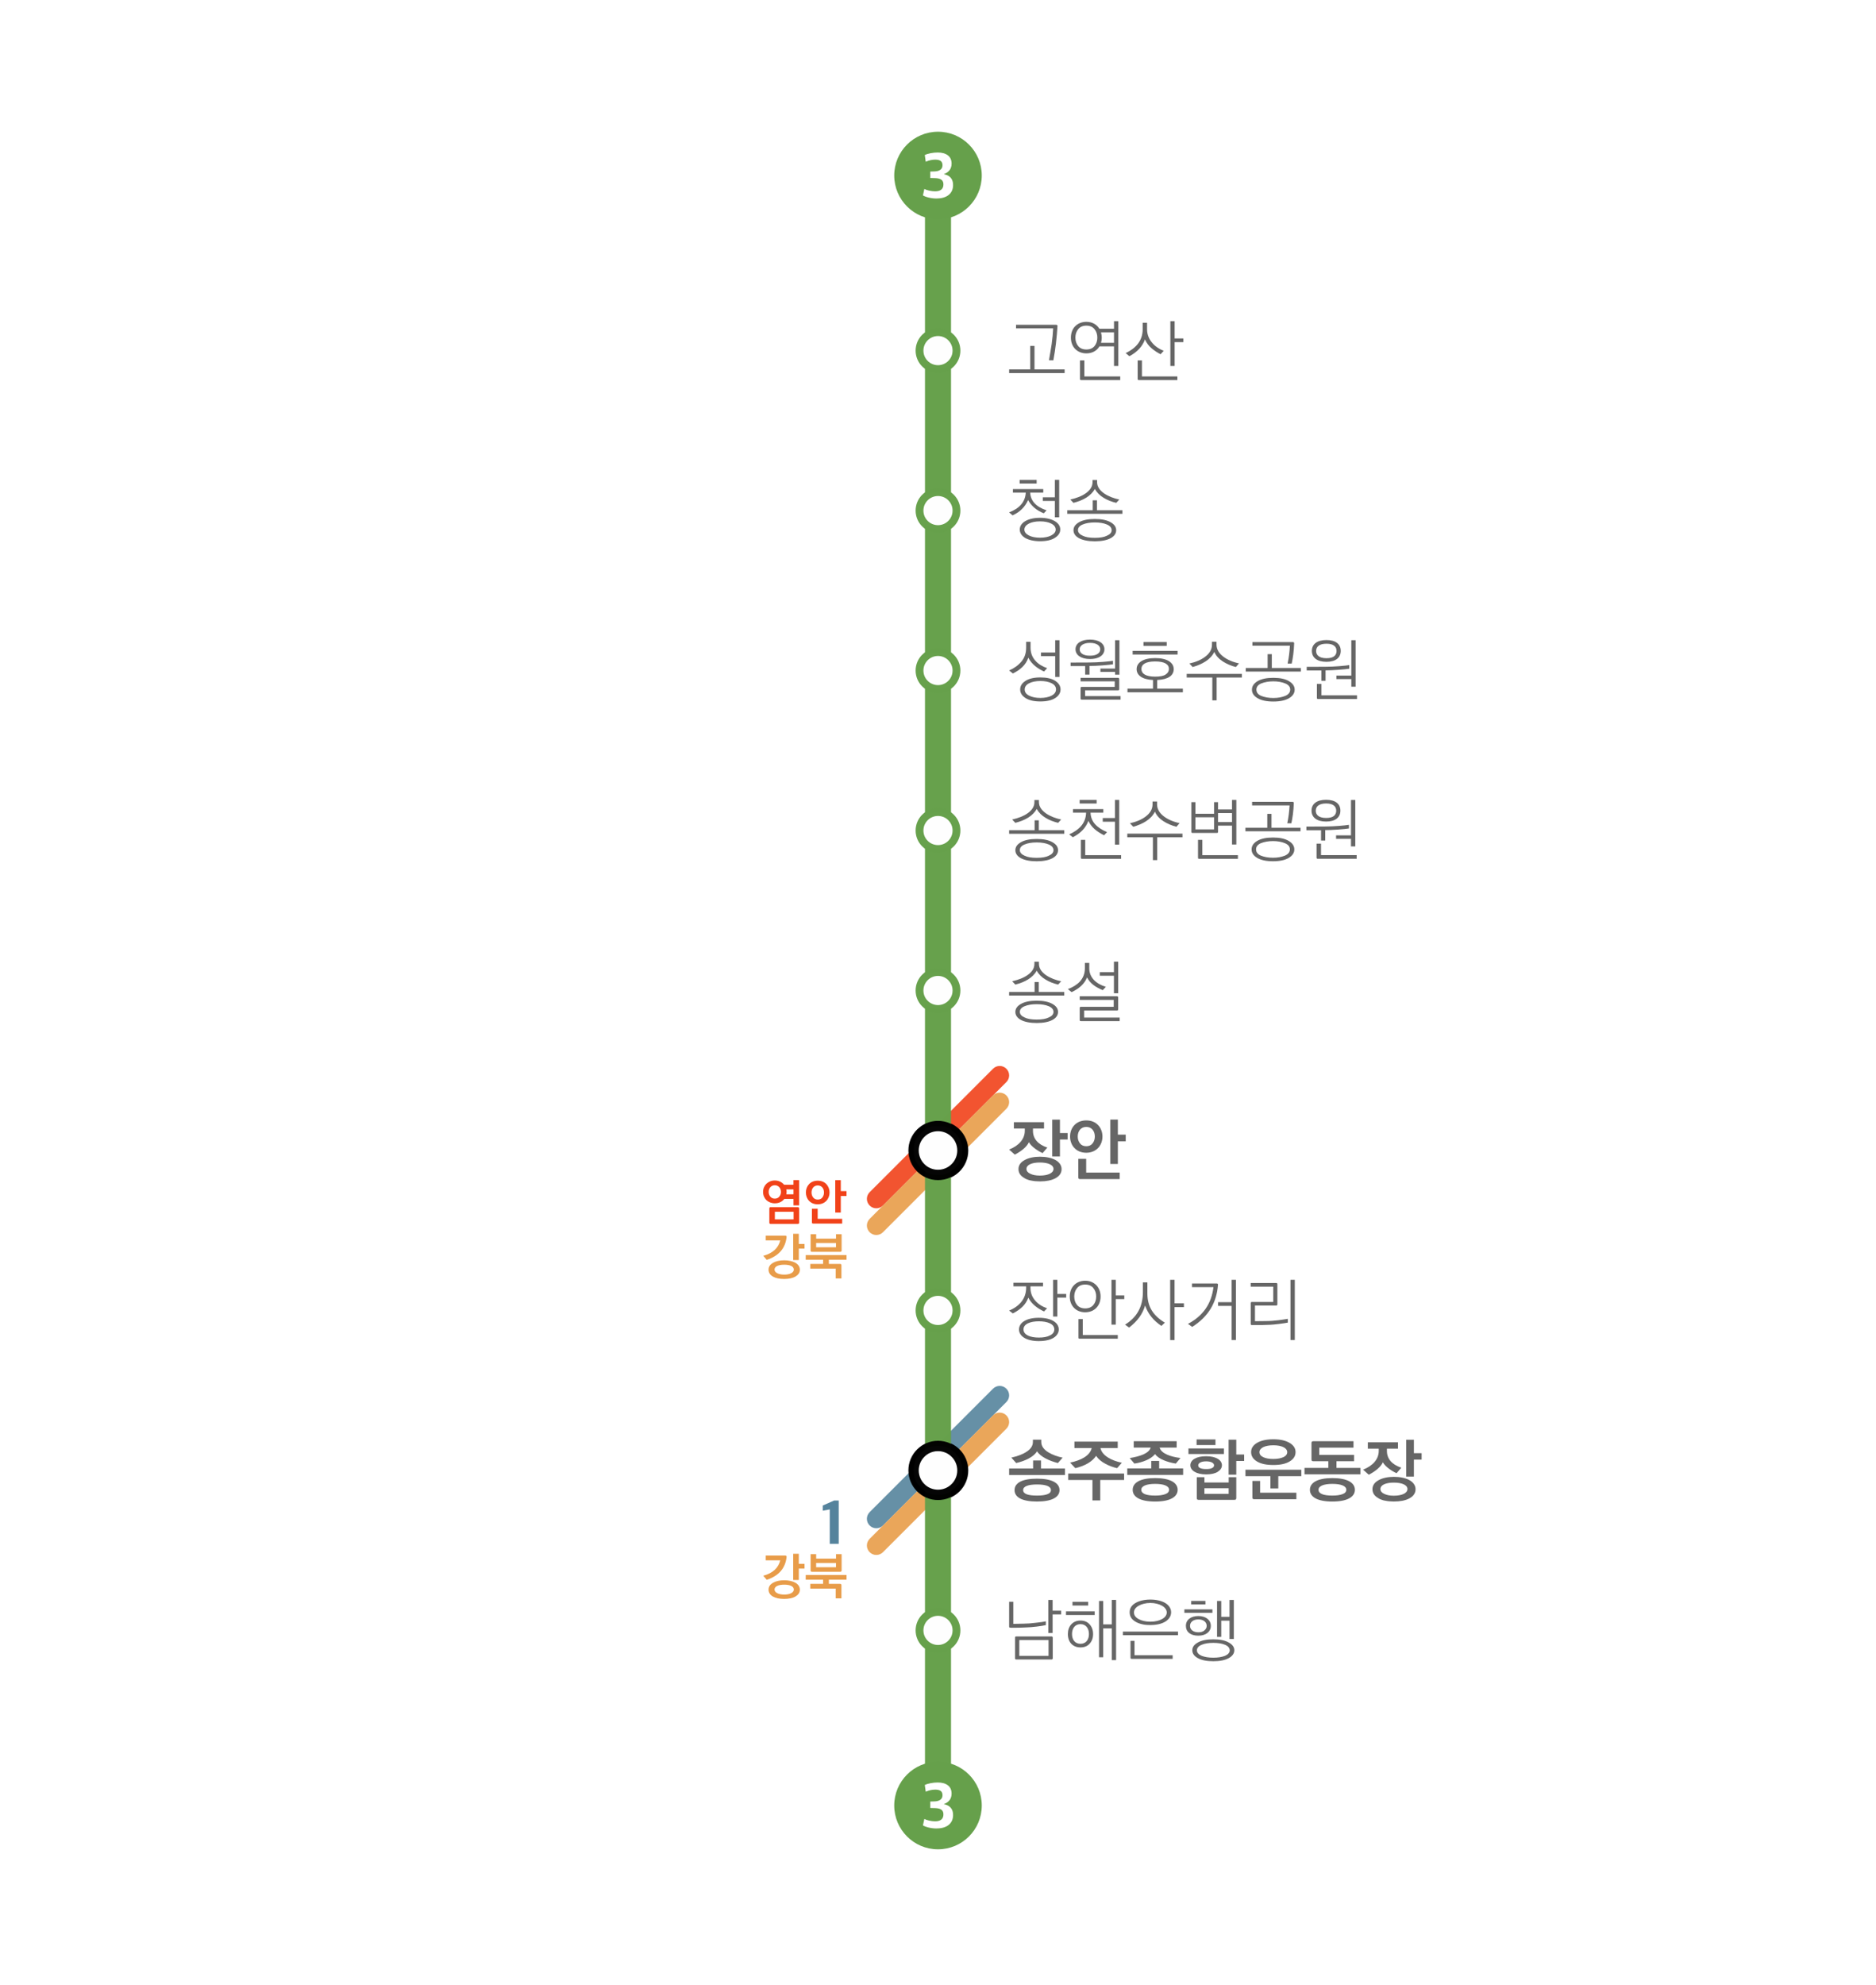 <?xml version="1.0" encoding="UTF-8"?>
<svg id="_레이어_2" data-name="레이어 2" xmlns="http://www.w3.org/2000/svg" viewBox="0 0 720 761.35">
  <defs>
    <style>
      .cls-1 {
        stroke-width: 3px;
      }

      .cls-1, .cls-2, .cls-3 {
        fill: #fff;
      }

      .cls-1, .cls-4, .cls-5, .cls-3, .cls-6 {
        isolation: isolate;
      }

      .cls-1, .cls-5 {
        stroke: #66a04b;
        stroke-miterlimit: 10;
      }

      .cls-1, .cls-5, .cls-3 {
        opacity: .99;
      }

      .cls-7, .cls-8, .cls-4, .cls-9 {
        opacity: .9;
      }

      .cls-10 {
        fill: #66a04b;
      }

      .cls-8, .cls-11 {
        fill: #ef2d00;
      }

      .cls-4, .cls-6 {
        fill: #437691;
      }

      .cls-5 {
        fill: none;
        stroke-width: 10px;
      }

      .cls-12 {
        fill: #666;
      }

      .cls-3 {
        stroke: rgba(0, 0, 0, .99);
        stroke-linecap: round;
        stroke-linejoin: round;
        stroke-width: 3.97px;
      }

      .cls-9, .cls-13 {
        fill: #e59135;
      }
    </style>
  </defs>
  <g id="_레이어_1-2" data-name="레이어 1">
    <g>
      <rect class="cls-2" width="720" height="761.35"/>
      <circle class="cls-1" cx="360" cy="441.34" r="7.09"/>
      <circle class="cls-1" cx="360" cy="564.07" r="7.09"/>
      <g>
        <path class="cls-12" d="M408.75,565.84h-21.45v-2.5h9.2v-3.09h3.04v3.09h9.2v2.5ZM406.02,561.24c-1.56-.39-3.2-.96-4.65-1.72s-2.68-1.66-3.33-2.78c-.73,1.12-1.87,2.05-3.33,2.81-1.38.73-3.04,1.3-4.71,1.69l-1.85-2.08c2.29-.52,4.37-1.25,5.85-2.26,1.48-.96,2.42-2.18,2.42-3.74v-.88h3.22v.88c-.03,1.66,1.14,3.02,2.73,3.98,1.66,1.01,3.67,1.69,5.46,2.03l-1.82,2.08ZM398.01,576.01c-5.8,0-8.63-1.66-8.63-4.39s2.89-4.39,8.63-4.39,8.63,1.69,8.63,4.39-2.89,4.39-8.63,4.39ZM403.34,571.59c0-1.46-2.08-2.13-5.33-2.13s-5.33.68-5.33,2.13c0,1.56,1.98,2.13,5.33,2.13,1.69,0,2.99-.16,3.87-.49.96-.31,1.46-.86,1.46-1.64Z"/>
        <path class="cls-12" d="M431.42,567.74h-9.15v7.83h-2.99v-7.83h-9.31v-2.47h21.45v2.47ZM428.74,563.21c-1.46-.34-3.04-.88-4.5-1.69-1.46-.75-2.73-1.79-3.56-3.04-1.46,2.18-4.11,3.8-7.98,4.73l-2-2.13c2.08-.44,3.98-1.09,5.43-2,1.48-.94,2.52-2.11,2.86-3.59h-6.63v-2.47h16.62v2.47h-6.63c.31,1.46,1.35,2.65,2.83,3.59,1.46.94,3.38,1.64,5.38,2.05l-1.82,2.08Z"/>
        <path class="cls-12" d="M454.09,565.81h-21.45v-2.5h9.2v-2.89h3.04v2.89h9.2v2.5ZM451.29,561.45c-1.56-.23-3.12-.65-4.58-1.25-1.46-.6-2.68-1.38-3.41-2.39-.83,1.01-1.98,1.77-3.43,2.39-1.38.6-2.94,1.04-4.5,1.25l-1.79-2.11c2.08-.34,3.9-.81,5.36-1.46,1.38-.65,2.37-1.48,2.68-2.55h-6.5v-2.47h16.48v2.47h-6.53c.34,1.22,1.46,2.08,2.94,2.73,1.46.62,3.28,1.04,5.04,1.25l-1.77,2.13ZM443.35,576.01c-5.8,0-8.63-1.77-8.63-4.5s2.89-4.5,8.63-4.5,8.63,1.79,8.63,4.5-2.89,4.5-8.63,4.5ZM448.68,571.48c0-1.46-2.08-2.24-5.33-2.24s-5.33.78-5.33,2.24c0,1.56,1.98,2.24,5.33,2.24,1.61,0,2.91-.18,3.87-.55.96-.34,1.46-.91,1.46-1.69Z"/>
        <path class="cls-12" d="M469.72,557.78h-13.6v-2.13h13.6v2.13ZM467.38,564.59c-1.07.68-2.57,1.01-4.47,1.01-3.87,0-6.06-1.56-6.06-3.51s2.11-3.46,6.06-3.46,6.06,1.56,6.06,3.46c0,.96-.52,1.79-1.59,2.5ZM466.49,554.35h-7.25v-2.16h7.25v2.16ZM474.48,574.63c0,.55-.21.73-.73.73h-13.7c-.55,0-.73-.18-.73-.73v-7.96h2.94v2.03h9.31v-2.03h2.91v7.96ZM465.95,562.12c0-.94-1.25-1.53-3.04-1.53s-3.04.6-3.04,1.53c0,1.01,1.17,1.43,3.04,1.43.99,0,1.72-.1,2.18-.34.57-.23.86-.6.86-1.09ZM471.56,573.07v-2.16h-9.31v2.16h9.31ZM474.48,565.71h-2.94v-13.42h2.94v5.69h3.02v2.47h-3.02v5.25Z"/>
        <path class="cls-12" d="M499.44,566.28h-8.84v4.71h-3.02v-4.71h-9.59v-2.47h21.45v2.47ZM494.94,560.64c-1.48.91-3.56,1.35-6.24,1.35s-4.78-.44-6.27-1.35c-1.51-.91-2.26-2.11-2.26-3.59s.75-2.63,2.26-3.54c1.53-.91,3.64-1.38,6.27-1.38s4.71.47,6.24,1.38,2.29,2.08,2.29,3.54-.75,2.68-2.29,3.59ZM497.54,575.12h-16.17c-.55,0-.7-.18-.7-.73v-6.29h2.96v4.52h13.91v2.5ZM494.03,557.08c0-1.66-2.18-2.65-5.33-2.65s-5.33.99-5.33,2.65,2.18,2.6,5.33,2.6c1.56,0,2.89-.26,3.82-.68.96-.44,1.51-1.09,1.51-1.92Z"/>
        <path class="cls-12" d="M522.11,565.58h-21.45v-2.47h9.15v-2.57h-5.77c-.55,0-.7-.18-.7-.73v-6.21c0-.52.18-.73.73-.73h15.39v2.47h-13.13v2.76h13.36v2.44h-6.76v2.57h9.18v2.47ZM511.37,576.01c-5.8,0-8.63-1.77-8.63-4.5s2.89-4.5,8.63-4.5,8.63,1.79,8.63,4.5-2.89,4.5-8.63,4.5ZM516.7,571.48c0-1.46-2.08-2.24-5.33-2.24s-5.33.78-5.33,2.24c0,1.56,1.98,2.24,5.33,2.24,1.61,0,2.91-.18,3.87-.55.96-.34,1.46-.91,1.46-1.69Z"/>
        <path class="cls-12" d="M535.99,565.14c-.96-.42-2.08-1.09-3.04-1.82-.96-.73-1.79-1.56-2.21-2.37-.83,1.87-3.02,3.54-5.41,4.78l-2.18-1.95c3.77-1.48,6.01-4.06,6.01-7.2v-.86h-4.19v-2.44h11.57v2.44h-4.24v.91c0,2.94,1.85,5.17,5.51,6.4l-1.82,2.11ZM529.08,574.76c-1.48-.81-2.34-1.92-2.34-3.48s.91-2.68,2.39-3.48c1.48-.83,3.56-1.27,5.85-1.27s4.45.44,5.93,1.25c1.48.83,2.37,2.03,2.37,3.51,0,1.56-.88,2.7-2.37,3.51-1.48.81-3.56,1.2-5.95,1.2-1.2,0-2.29-.1-3.3-.31-.49-.08-.94-.18-1.38-.36-.39-.13-.81-.31-1.2-.55ZM531.26,573.07c.96.47,2.18.7,3.69.7,3.12,0,5.23-.99,5.23-2.55s-2.11-2.47-5.23-2.47-5.15.91-5.15,2.47c0,.78.49,1.4,1.46,1.85ZM542.65,566.44h-2.96v-14.14h2.96v5.15h2.96v2.47h-2.96v6.53Z"/>
      </g>
      <g>
        <path class="cls-12" d="M400.14,442.34c-.96-.42-2.08-1.09-3.04-1.82-.96-.73-1.79-1.56-2.21-2.37-.83,1.87-3.02,3.54-5.41,4.78l-2.18-1.95c3.77-1.48,6.01-4.06,6.01-7.2v-.86h-4.19v-2.44h11.57v2.44h-4.24v.91c0,2.94,1.85,5.17,5.51,6.4l-1.82,2.11ZM393.23,451.96c-1.48-.81-2.34-1.92-2.34-3.48s.91-2.68,2.39-3.48c1.48-.83,3.56-1.27,5.85-1.27s4.45.44,5.93,1.25c1.48.83,2.37,2.03,2.37,3.51,0,1.56-.88,2.7-2.37,3.51-1.48.81-3.56,1.2-5.95,1.2-1.2,0-2.29-.1-3.3-.31-.49-.08-.94-.18-1.38-.36-.39-.13-.81-.31-1.2-.55ZM395.41,450.27c.96.47,2.18.7,3.69.7,3.12,0,5.23-.99,5.23-2.55s-2.11-2.47-5.23-2.47-5.15.91-5.15,2.47c0,.78.49,1.4,1.46,1.85ZM406.8,443.64h-2.96v-14.14h2.96v5.15h2.96v2.47h-2.96v6.53Z"/>
        <path class="cls-12" d="M416.91,442.21c-1.98,0-3.51-.7-4.58-1.85-1.07-1.12-1.64-2.68-1.64-4.37s.55-3.2,1.64-4.37c1.07-1.12,2.6-1.82,4.58-1.82s3.51.7,4.55,1.82c1.07,1.14,1.66,2.68,1.66,4.37s-.6,3.25-1.66,4.37c-1.07,1.14-2.65,1.85-4.55,1.85ZM419.33,438.62c.57-.73.86-1.61.86-2.63,0-2.08-1.2-3.69-3.28-3.69s-3.28,1.61-3.28,3.69c0,1.01.29,1.9.86,2.63.57.73,1.38,1.09,2.42,1.09s1.85-.36,2.42-1.09ZM429.73,452.32h-15.18c-.55,0-.7-.18-.7-.73v-7.05h3.02v5.28h12.87v2.5ZM429.03,446.52h-2.91v-17.03h2.91v5.77h3.02v2.57h-3.02v8.68Z"/>
      </g>
      <g>
        <path class="cls-12" d="M408.59,143.12h-21.29v-1.4h8.09v-9.02h1.64v9.02h11.57v1.4ZM402.59,138.2c.34-1.98.73-4.13,1.04-6.24.29-2.11.49-4.19.57-5.98h-14.25v-1.38h15.42c.34,0,.49.16.49.49-.29,4.47-.73,8.63-1.59,13.13l-1.69-.03Z"/>
        <path class="cls-12" d="M429.21,140.39h-1.66v-7.51h-5.59c-1.01,1.66-2.73,2.68-5.02,2.68-1.79,0-3.28-.65-4.32-1.72s-1.61-2.55-1.61-4.32.57-3.28,1.61-4.34,2.52-1.72,4.32-1.72c2.21,0,3.98.99,4.99,2.65h5.62v-2.91h1.66v17.19ZM420.06,132.77c.73-.88,1.09-1.98,1.09-3.25s-.36-2.37-1.09-3.25c-.73-.91-1.77-1.35-3.12-1.35s-2.39.44-3.12,1.35c-.73.88-1.09,1.98-1.09,3.25s.36,2.37,1.09,3.25c.73.86,1.77,1.3,3.12,1.3s2.39-.44,3.12-1.3ZM429.94,145.8h-14.95c-.39,0-.49-.1-.49-.49v-7.05h1.66v6.14h13.78v1.4ZM427.55,131.49v-4h-4.99c.18.75.29,1.43.29,2.03,0,.73-.1,1.35-.29,1.98h4.99Z"/>
        <path class="cls-12" d="M445.43,135.89c-1.17-.57-2.31-1.33-3.43-2.26-1.12-.94-1.98-2.08-2.57-3.43-.91,2.6-2.94,4.86-5.98,6.45l-1.43-1.2c4.34-2.05,6.53-5.1,6.53-9.13v-2.5h1.69v2.5c0,2,.73,3.74,1.9,5.12,1.14,1.38,2.73,2.47,4.5,3.12l-1.2,1.33ZM451.86,145.8h-14.74c-.39,0-.49-.1-.49-.49v-7.05h1.64v6.14h13.6v1.4ZM450.82,140.39h-1.64v-17.19h1.64v6.63h3.33v1.43h-3.33v9.13Z"/>
      </g>
      <g>
        <path class="cls-12" d="M400.61,196.91c-2.94-1.14-4.89-2.99-6.03-5.07-1.17,2.6-3.12,4.6-5.96,5.85l-1.33-1.14c4.06-1.53,6.19-4.06,6.4-7.57h-4.94v-1.35h11.65v1.35h-5.02c.13,3.04,2.11,5.41,6.29,6.79l-1.07,1.14ZM397.86,185.49h-6.53v-1.38h6.53v1.38ZM393.38,206.32c-1.33-.83-2-1.95-2-3.2s.68-2.31,2-3.15c1.35-.81,3.28-1.33,5.77-1.33s4.45.52,5.77,1.33c1.33.83,2,1.87,2,3.15s-.68,2.31-2,3.17c-1.33.88-3.25,1.33-5.77,1.33-1.22,0-2.31-.13-3.33-.36-.96-.23-1.77-.55-2.45-.94ZM405.16,203.15c0-.96-.57-1.72-1.69-2.29-1.12-.57-2.57-.86-4.31-.86s-3.25.31-4.29.86c-1.07.55-1.72,1.35-1.72,2.29s.65,1.72,1.72,2.26c1.07.55,2.52.86,4.29.86s3.25-.31,4.29-.86c1.07-.55,1.72-1.33,1.72-2.26ZM406.51,198.44h-1.66v-6.27h-4.63v-1.4h4.63v-6.68h1.66v14.35Z"/>
        <path class="cls-12" d="M430.77,197.11h-21.16v-1.38h9.78v-3.8h1.61v3.8h9.78v1.38ZM428.41,192.9c-1.66-.39-3.36-1.01-4.81-1.92-1.46-.86-2.65-2.03-3.38-3.41-1.56,2.7-4.47,4.39-8.24,5.33l-1.2-1.27c2.29-.52,4.42-1.3,5.98-2.44,1.56-1.12,2.55-2.47,2.55-4.24v-.81h1.74v.81c0,1.77,1.09,3.22,2.76,4.37,1.66,1.12,3.77,1.9,5.77,2.31l-1.17,1.27ZM414.13,200.34c1.43-.83,3.43-1.25,6.06-1.25s4.63.42,6.06,1.25c1.43.81,2.13,1.82,2.13,3.07,0,2.5-2.96,4.24-8.19,4.24s-8.19-1.74-8.19-4.24c0-1.25.7-2.26,2.13-3.07ZM424.82,205.51c1.22-.52,1.82-1.22,1.82-2.13s-.6-1.66-1.82-2.18c-1.22-.52-2.78-.78-4.63-.78s-3.43.26-4.65.78c-1.22.49-1.82,1.22-1.82,2.18,0,.91.68,1.64,1.82,2.13,1.07.55,2.62.81,4.65.81s3.54-.26,4.63-.81Z"/>
      </g>
      <g>
        <path class="cls-12" d="M400.69,257.6c-2.26-1.04-4.71-2.68-6.03-5.3-.94,2.81-3.12,4.68-5.93,6.06l-1.43-1.17c1.9-.81,3.48-1.95,4.71-3.41,1.22-1.43,1.82-3.2,1.82-5.33v-2.24h1.69v2.29c0,1.98.68,3.64,1.82,4.92,1.14,1.33,2.76,2.26,4.55,2.89l-1.2,1.3ZM405.03,267.76c-1.33.88-3.25,1.33-5.75,1.33s-4.34-.44-5.72-1.33c-1.35-.86-2.03-1.95-2.03-3.28s.68-2.39,2.03-3.28c1.38-.88,3.28-1.33,5.72-1.33s4.42.44,5.75,1.33,2,1.98,2,3.28-.68,2.42-2,3.28ZM405.29,264.49c0-1.04-.57-1.85-1.69-2.39-1.12-.57-2.57-.86-4.32-.86s-3.22.31-4.29.86c-1.07.52-1.72,1.35-1.72,2.39s.62,1.85,1.74,2.39c1.07.55,2.57.86,4.26.86s3.22-.31,4.29-.86c1.07-.55,1.72-1.35,1.72-2.39ZM406.62,259.68h-1.64v-7.98h-5.46v-1.4h5.46v-4.71h1.64v14.09Z"/>
        <path class="cls-12" d="M427.16,254.84c-.94.13-2.47.31-4.13.42-1.66.13-3.43.21-4.89.21v3.33h-1.66v-3.28h-5.59v-1.35l7.12-.03c1.66,0,3.61-.1,5.3-.23,1.77-.13,3.2-.31,3.85-.42v1.35ZM418.34,252.81c-3.46,0-5.56-1.53-5.56-3.74s2.11-3.72,5.56-3.72,5.54,1.53,5.54,3.72c0,.55-.13,1.07-.39,1.53-.73,1.35-2.55,2.21-5.15,2.21ZM422.27,249.09c0-1.25-1.14-2.47-3.93-2.47s-3.95,1.22-3.95,2.47c0,1.33,1.14,2.44,3.95,2.44,1.38,0,2.37-.29,2.99-.73.65-.44.94-1.07.94-1.72ZM430.07,268.39h-14.85c-.39,0-.49-.1-.49-.49v-3.9c0-.34.1-.49.49-.49h12.61v-2.13h-13.1v-1.35h14.33c.34,0,.49.16.49.49v3.82c0,.39-.16.49-.49.49h-12.61v2.21h13.62v1.35ZM429.63,258.82h-1.66v-1.07h-5.64v-1.27h5.64v-10.89h1.66v13.24Z"/>
        <path class="cls-12" d="M453.99,265.58h-21.27v-1.4h9.8v-3.33c-4.19-.18-6.29-1.85-6.29-4.16,0-2.47,2.44-4.24,7.12-4.24s7.12,1.77,7.12,4.24-2.16,3.98-6.34,4.16v3.33h9.85v1.4ZM451.96,251.07h-17.26v-1.4h17.26v1.4ZM448.63,256.63c0-1.77-1.61-2.89-5.28-2.89s-5.28,1.12-5.28,2.89,1.61,2.94,5.28,2.94c1.87,0,3.2-.26,4-.81.86-.55,1.27-1.25,1.27-2.13ZM447.78,247.77h-8.92v-1.48h8.92v1.48Z"/>
        <path class="cls-12" d="M476.61,259.91h-9.67v8.76h-1.66v-8.76h-9.83v-1.4h21.17v1.4ZM474.32,255.88c-1.79-.44-3.56-1.2-5.04-2.16-1.46-.96-2.63-2.18-3.22-3.64-1.51,3.04-4.71,4.76-8.32,5.8l-1.27-1.35c2.39-.52,4.55-1.4,6.11-2.63,1.59-1.22,2.57-2.7,2.57-4.58v-1.14h1.74v1.12c0,1.79.96,3.33,2.55,4.55,1.56,1.22,3.69,2.13,6.08,2.63l-1.2,1.4Z"/>
        <path class="cls-12" d="M499.28,257.62h-21.17v-1.38h8.4v-5.3h1.61v5.3h11.15v1.38ZM494.76,267.82c-1.43.86-3.46,1.3-6.06,1.3s-4.65-.44-6.08-1.3-2.13-1.92-2.13-3.25.7-2.39,2.13-3.25c1.43-.86,3.46-1.3,6.08-1.3s4.6.44,6.03,1.3c1.43.86,2.16,1.95,2.16,3.25s-.7,2.39-2.13,3.25ZM494.18,254.55c.49-2.39.75-4.47.88-6.86h-14.38v-1.38h15.52c.34,0,.49.16.49.49-.1,3.04-.49,5.67-.94,7.75h-1.59ZM493.33,266.93c1.22-.55,1.85-1.35,1.85-2.39s-.62-1.79-1.85-2.34c-1.35-.55-2.89-.83-4.63-.83s-3.35.29-4.71.83c-1.2.55-1.79,1.33-1.79,2.34,0,1.07.6,1.85,1.79,2.39,1.35.55,2.91.83,4.71.83s3.28-.29,4.63-.83Z"/>
        <path class="cls-12" d="M517.84,256.53c-.94.13-2.5.31-4.19.42-1.69.13-3.46.21-4.91.21v4h-1.61v-3.95h-5.62v-1.4l7.18-.03c1.66,0,3.61-.1,5.3-.23,1.77-.13,3.2-.31,3.85-.42v1.4ZM509.08,253.88c-3.56,0-5.59-1.59-5.59-4.19s2.03-4.16,5.59-4.16,5.49,1.56,5.49,4.16-1.92,4.19-5.49,4.19ZM512.96,249.72c0-1.56-1.04-2.78-3.87-2.78s-3.98,1.22-3.98,2.78,1.14,2.78,3.98,2.78c1.46,0,2.39-.29,2.99-.78.62-.52.88-1.2.88-2ZM520.81,268.15h-14.9c-.39,0-.49-.1-.49-.49v-5.3h1.72v4.39h13.68v1.4ZM520.29,263.42h-1.66v-2.91h-5.72v-1.35h5.72v-13.57h1.66v17.84Z"/>
      </g>
      <g>
        <path class="cls-12" d="M408.47,319.86h-21.17v-1.38h9.78v-3.8h1.61v3.8h9.78v1.38ZM406.1,315.65c-1.66-.39-3.35-1.01-4.81-1.92-1.46-.86-2.65-2.03-3.38-3.41-1.56,2.7-4.47,4.39-8.24,5.33l-1.2-1.27c2.29-.52,4.42-1.3,5.98-2.44,1.56-1.12,2.55-2.47,2.55-4.24v-.81h1.74v.81c0,1.77,1.09,3.22,2.76,4.37,1.66,1.12,3.77,1.9,5.77,2.31l-1.17,1.27ZM391.82,323.09c1.43-.83,3.43-1.25,6.06-1.25s4.63.42,6.06,1.25c1.43.81,2.13,1.82,2.13,3.07,0,2.5-2.96,4.24-8.19,4.24s-8.19-1.74-8.19-4.24c0-1.25.7-2.26,2.13-3.07ZM402.51,328.26c1.22-.52,1.82-1.22,1.82-2.13s-.6-1.66-1.82-2.18c-1.22-.52-2.78-.78-4.63-.78s-3.43.26-4.65.78c-1.22.49-1.82,1.22-1.82,2.18,0,.91.68,1.64,1.82,2.13,1.07.55,2.63.81,4.65.81s3.54-.26,4.63-.81Z"/>
        <path class="cls-12" d="M423.73,320.41c-2.94-1.46-4.89-3.12-6.01-5.51-1.01,2.7-3.02,4.78-5.98,6.27l-1.4-1.09c4.19-1.87,6.39-4.55,6.5-8.32h-5.04v-1.38h11.65v1.38h-4.91c.13,3.43,2.26,5.69,6.34,7.46l-1.14,1.2ZM420.89,308.24h-6.53v-1.38h6.53v1.38ZM430.28,329.46h-14.95c-.39,0-.49-.1-.49-.49v-6.79h1.66v5.88h13.78v1.4ZM429.55,324.02h-1.64v-8.79h-4.68v-1.43h4.68v-6.94h1.64v17.16Z"/>
        <path class="cls-12" d="M453.81,321.19h-9.67v8.76h-1.66v-8.76h-9.83v-1.4h21.17v1.4ZM451.52,317.16c-1.79-.44-3.56-1.2-5.04-2.16-1.46-.96-2.62-2.18-3.22-3.64-1.51,3.04-4.71,4.76-8.32,5.8l-1.28-1.35c2.39-.52,4.55-1.4,6.11-2.63,1.59-1.22,2.57-2.7,2.57-4.58v-1.14h1.74v1.12c0,1.79.96,3.33,2.55,4.55,1.56,1.22,3.69,2.13,6.08,2.63l-1.2,1.4Z"/>
        <path class="cls-12" d="M474.5,323.97h-1.66v-7.25h-5.36v2.31c0,.42-.1.49-.49.49h-9.28c-.42,0-.47-.08-.47-.49v-11.31h1.56v4.45h7.15v-4.45h1.53v2.81h5.36v-3.67h1.66v17.11ZM465.95,318.17v-4.65h-7.15v4.65h7.15ZM475.1,329.46h-14.82c-.39,0-.49-.1-.49-.49v-6.79h1.66v5.88h13.65v1.4ZM472.84,315.34v-3.43h-5.36v3.43h5.36Z"/>
        <path class="cls-12" d="M499.15,318.9h-21.17v-1.38h8.4v-5.3h1.61v5.3h11.15v1.38ZM494.63,329.09c-1.43.86-3.46,1.3-6.06,1.3s-4.65-.44-6.08-1.3-2.13-1.92-2.13-3.25.7-2.39,2.13-3.25c1.43-.86,3.46-1.3,6.08-1.3s4.6.44,6.03,1.3c1.43.86,2.16,1.95,2.16,3.25s-.7,2.39-2.13,3.25ZM494.05,315.83c.49-2.39.75-4.47.88-6.86h-14.38v-1.38h15.52c.34,0,.49.16.49.49-.11,3.04-.49,5.67-.94,7.75h-1.59ZM493.2,328.21c1.22-.55,1.85-1.35,1.85-2.39s-.62-1.79-1.85-2.34c-1.35-.55-2.89-.83-4.63-.83s-3.35.29-4.71.83c-1.2.55-1.79,1.33-1.79,2.34,0,1.07.6,1.85,1.79,2.39,1.35.55,2.91.83,4.71.83s3.28-.29,4.63-.83Z"/>
        <path class="cls-12" d="M517.72,317.81c-.94.13-2.5.31-4.19.42-1.69.13-3.46.21-4.91.21v4h-1.61v-3.95h-5.62v-1.4l7.18-.03c1.66,0,3.62-.1,5.3-.23,1.77-.13,3.2-.31,3.85-.42v1.4ZM508.95,315.16c-3.56,0-5.59-1.59-5.59-4.19s2.03-4.16,5.59-4.16,5.49,1.56,5.49,4.16-1.92,4.19-5.49,4.19ZM512.83,311c0-1.56-1.04-2.78-3.87-2.78s-3.98,1.22-3.98,2.78,1.14,2.78,3.98,2.78c1.46,0,2.39-.29,2.99-.78.62-.52.88-1.2.88-2ZM520.68,329.43h-14.9c-.39,0-.49-.1-.49-.49v-5.3h1.71v4.39h13.68v1.4ZM520.16,324.7h-1.66v-2.91h-5.72v-1.35h5.72v-13.57h1.66v17.84Z"/>
      </g>
      <g>
        <path class="cls-12" d="M400.69,503.09c-2.7-1.25-4.89-3.02-6.03-5.3-.91,2.52-2.7,4.39-5.93,6.06l-1.43-1.09c3.95-1.66,6.53-4.58,6.53-8.74v-.57h-4.89v-1.38h11.36v1.38h-4.81v.62c0,1.98.7,3.59,1.87,4.91,1.14,1.33,2.73,2.29,4.5,2.89l-1.17,1.22ZM398.71,514.46c-4.78,0-7.62-1.85-7.62-4.47s2.83-4.47,7.62-4.47,7.64,1.87,7.64,4.47c0,.65-.18,1.25-.52,1.79-1.01,1.66-3.46,2.68-7.12,2.68ZM402.95,512.3c1.12-.52,1.69-1.3,1.69-2.31s-.57-1.82-1.69-2.34c-1.12-.52-2.55-.78-4.24-.78s-3.15.26-4.21.78c-1.07.52-1.69,1.3-1.69,2.34s.65,1.82,1.69,2.34c1.07.52,2.55.78,4.21.78,1.77,0,3.17-.26,4.24-.81ZM405.79,505.04h-1.61v-14.09h1.61v5.43h3.41v1.4h-3.41v7.25Z"/>
        <path class="cls-12" d="M416.5,503.41c-1.79,0-3.28-.65-4.32-1.72-1.04-1.07-1.61-2.55-1.61-4.32s.57-3.28,1.61-4.34c1.04-1.07,2.52-1.72,4.32-1.72s3.22.65,4.26,1.72c1.04,1.07,1.64,2.57,1.64,4.34s-.6,3.28-1.64,4.34c-1.01,1.07-2.5,1.69-4.26,1.69ZM419.62,500.62c.73-.88,1.09-1.98,1.09-3.25s-.36-2.37-1.09-3.25c-.73-.91-1.77-1.35-3.12-1.35s-2.39.44-3.12,1.35c-.73.88-1.09,1.98-1.09,3.25s.36,2.37,1.09,3.25c.73.86,1.77,1.3,3.12,1.3s2.39-.44,3.12-1.3ZM429,513.55h-14.59c-.39,0-.49-.1-.49-.49v-7.05h1.64v6.14h13.44v1.4ZM428.22,508.14h-1.64v-17.19h1.64v5.98h3.28v1.43h-3.28v9.78Z"/>
        <path class="cls-12" d="M445.75,508.63c-3.07-2.03-5.15-4.63-6.27-7.83-.94,3.25-2.89,5.98-6.14,8.48l-1.56-1.14c4.65-2.81,6.86-7.02,6.86-12.53v-3.67h1.72v4.19c0,4.97,2.05,8.45,6.71,11.26l-1.33,1.25ZM450.79,514.07h-1.69v-23.12h1.69v9.02h3.59v1.46h-3.59v12.64Z"/>
        <path class="cls-12" d="M455.94,507.85c5.77-3.04,9.02-7.72,9.78-14.09h-8.24v-1.4h9.49c.34,0,.49.16.49.49-.52,6.84-3.64,12.19-9.91,16.17l-1.61-1.17ZM474.35,514.04h-1.66v-13.08h-5.2v-1.43h5.2v-8.58h1.66v23.09Z"/>
        <path class="cls-12" d="M494.26,507.38c-.7.13-1.85.31-3.3.49-1.38.18-2.99.34-4.45.36-1.46.08-2.89.08-4,.08h-2c-.39,0-.49-.16-.49-.49v-7.88c0-.31.1-.49.49-.49h8.16v-5.88h-8.66v-1.4h9.75c.34,0,.49.16.49.49v7.67c0,.34-.16.49-.49.49h-8.11v6.01l4.34-.05c1.56,0,3.25-.16,4.81-.34,1.48-.21,2.81-.39,3.46-.52v1.46ZM496.94,514.04h-1.66v-23.09h1.66v23.09Z"/>
      </g>
      <g>
        <path class="cls-12" d="M401.39,623.41c-.83.21-2.08.39-3.54.57-1.46.18-2.99.31-4.45.34-1.27.08-2.65.1-3.72.1h-1.35c-.34,0-.52,0-.54-.03-.39,0-.49-.16-.49-.49v-9.44h1.61v8.48l3.98-.08c1.33,0,3.07-.13,4.65-.34,1.59-.18,3.04-.36,3.85-.57v1.46ZM404.04,636.1c0,.39-.16.49-.49.49h-13.49c-.39,0-.49-.1-.49-.49v-7.85c0-.34.1-.49.49-.49h13.49c.34,0,.49.16.49.49v7.85ZM402.43,635.22v-6.08h-11.23v6.08h11.23ZM403.99,626.43h-1.64v-12.66h1.64v4.11h3.28v1.43h-3.28v7.12Z"/>
        <path class="cls-12" d="M420.14,619.54h-11.02v-1.4h11.02v1.4ZM418.19,630.54c-.86.96-2.03,1.43-3.51,1.43-3.04,0-4.84-2.11-4.84-5.12,0-1.51.44-2.76,1.3-3.72.88-.96,2.05-1.46,3.54-1.46s2.65.49,3.51,1.46c.88.96,1.33,2.21,1.33,3.72s-.44,2.73-1.33,3.69ZM417.93,626.84c0-2.18-1.17-3.8-3.25-3.8s-3.25,1.61-3.25,3.8,1.17,3.74,3.25,3.74,3.25-1.56,3.25-3.74ZM417.64,615.9h-6.03v-1.43h6.03v1.43ZM428.35,636.85h-1.66v-12.2h-3.28v11.1h-1.61v-21.61h1.61v9h3.28v-9.39h1.66v23.09Z"/>
        <path class="cls-12" d="M452.12,627.29h-21.16v-1.38h21.16v1.38ZM435.74,622.06c-1.46-.86-2.18-2.03-2.18-3.56s.73-2.68,2.18-3.54c1.38-.83,3.38-1.35,5.77-1.35s4.37.52,5.75,1.35c1.38.86,2.21,2.08,2.21,3.54s-.83,2.7-2.21,3.56c-1.38.86-3.36,1.33-5.75,1.33-1.33,0-2.42-.1-3.28-.34-.49-.13-.94-.23-1.35-.42-.21-.08-.42-.18-.6-.26-.18-.08-.37-.18-.55-.31ZM450.06,636.36h-15.68c-.39,0-.49-.1-.49-.49v-6.42h1.53v5.51h14.64v1.4ZM447.8,618.57c0-1.01-.68-1.92-1.79-2.57-1.12-.65-2.71-1.09-4.5-1.09s-3.41.44-4.53,1.09c-1.17.68-1.77,1.53-1.77,2.57s.6,1.87,1.77,2.52c1.12.62,2.65,1.01,4.53,1.01s3.38-.39,4.5-1.01c1.12-.62,1.79-1.51,1.79-2.52Z"/>
        <path class="cls-12" d="M465.32,618.7h-10.76v-1.33h10.76v1.33ZM459.92,627.47c-3.04,0-4.78-1.48-4.78-3.77s1.85-3.77,4.78-3.77,4.79,1.56,4.79,3.77-1.85,3.77-4.79,3.77ZM463.12,623.7c0-1.35-1.12-2.47-3.2-2.47s-3.2,1.12-3.2,2.47,1.12,2.47,3.2,2.47c1.01,0,1.79-.23,2.34-.73.57-.49.86-1.07.86-1.74ZM462.65,615.48h-5.49v-1.35h5.49v1.35ZM471.56,630.07c1.43.78,2.16,1.77,2.16,2.99s-.73,2.26-2.16,3.04c-1.43.78-3.41,1.17-5.9,1.17s-4.47-.39-5.9-1.17c-1.43-.78-2.16-1.79-2.16-3.04s.73-2.21,2.16-2.99c1.43-.81,3.38-1.2,5.9-1.2s4.47.39,5.9,1.2ZM471.96,633.08c0-.94-.7-1.69-1.82-2.13-1.14-.49-2.7-.73-4.47-.73s-3.3.23-4.45.73c-1.14.44-1.85,1.2-1.85,2.13s.7,1.64,1.85,2.13c1.14.44,2.68.7,4.45.7s3.3-.26,4.45-.7c1.14-.49,1.85-1.2,1.85-2.13ZM473.54,628.74h-1.66v-7.02h-3.17v6.21h-1.61v-13.78h1.61v6.08h3.17v-6.47h1.66v14.98Z"/>
      </g>
      <g>
        <path class="cls-12" d="M408.46,381.91h-21.17v-1.38h9.78v-3.8h1.61v3.8h9.78v1.38ZM406.1,377.7c-1.66-.39-3.35-1.01-4.81-1.92-1.46-.86-2.65-2.03-3.38-3.41-1.56,2.7-4.47,4.39-8.24,5.33l-1.2-1.27c2.29-.52,4.42-1.3,5.98-2.44,1.56-1.12,2.55-2.47,2.55-4.24v-.81h1.74v.81c0,1.77,1.09,3.22,2.76,4.37,1.66,1.12,3.77,1.9,5.77,2.31l-1.17,1.27ZM391.82,385.13c1.43-.83,3.43-1.25,6.06-1.25s4.63.42,6.06,1.25c1.43.81,2.13,1.82,2.13,3.07,0,2.5-2.96,4.24-8.19,4.24s-8.19-1.74-8.19-4.24c0-1.25.7-2.26,2.13-3.07ZM402.51,390.31c1.22-.52,1.82-1.22,1.82-2.13s-.6-1.66-1.82-2.18c-1.22-.52-2.78-.78-4.63-.78s-3.43.26-4.65.78c-1.22.49-1.82,1.22-1.82,2.18,0,.91.68,1.64,1.82,2.13,1.07.55,2.63.81,4.65.81s3.54-.26,4.63-.81Z"/>
        <path class="cls-12" d="M423.23,379.85c-2.81-1.22-4.76-2.5-6.03-4.89-1.04,2.6-3.2,4.37-5.93,5.64l-1.43-1.17c1.79-.65,3.46-1.64,4.63-2.91,1.14-1.27,1.9-2.94,1.9-5.04v-2.08h1.69v2.13c0,1.77.7,3.25,1.85,4.47,1.14,1.17,2.76,2.05,4.52,2.55l-1.2,1.3ZM429.73,391.71h-14.85c-.39,0-.49-.1-.49-.49v-4.5c0-.34.1-.49.49-.49h12.56v-2.65h-13.05v-1.4h14.27c.34,0,.49.16.49.49v4.47c0,.39-.16.49-.49.49h-12.58v2.73h13.65v1.35ZM429.16,381.02h-1.64v-6.71h-5.43v-1.38h5.43v-4.03h1.64v12.12Z"/>
      </g>
      <g class="cls-7">
        <path class="cls-8" d="M333.77,457.33l47.35-47.35c1.42-1.42,3.7-1.42,5.12,0,1.42,1.42,1.42,3.7,0,5.12l-47.36,47.36c-1.41,1.41-3.69,1.42-5.1.01,0,0,0,0-.01-.01-1.42-1.42-1.42-3.7,0-5.12Z"/>
        <path class="cls-9" d="M333.77,467.57l47.35-47.35c1.42-1.42,3.7-1.42,5.12,0,1.42,1.42,1.42,3.7,0,5.12l-47.36,47.36c-1.41,1.41-3.69,1.42-5.1.01,0,0,0,0-.01-.01-1.42-1.42-1.42-3.7,0-5.12Z"/>
      </g>
      <g class="cls-7">
        <path class="cls-4" d="M333.77,580.07l47.35-47.35c1.42-1.42,3.7-1.42,5.12,0,1.42,1.42,1.42,3.7,0,5.12l-47.36,47.36c-1.41,1.41-3.69,1.42-5.1.01,0,0,0,0-.01-.01-1.42-1.42-1.42-3.7,0-5.12Z"/>
        <path class="cls-9" d="M333.77,590.31l47.35-47.35c1.42-1.42,3.7-1.42,5.12,0,1.42,1.42,1.42,3.7,0,5.12l-47.36,47.36c-1.41,1.41-3.69,1.42-5.1.01,0,0,0,0-.01-.01-1.42-1.42-1.42-3.7,0-5.12Z"/>
      </g>
      <g class="cls-7">
        <g>
          <path class="cls-11" d="M306.7,462.39h-2.17v-2.47h-3.52c-.82,1.06-2.05,1.69-3.65,1.69-1.31,0-2.43-.48-3.25-1.25-.78-.78-1.25-1.88-1.25-3.12s.47-2.32,1.25-3.1c.82-.78,1.94-1.29,3.25-1.29,1.52,0,2.75.65,3.57,1.63h3.59v-1.79h2.17v9.69ZM299.08,459.05c.44-.51.65-1.1.65-1.81,0-1.42-.91-2.56-2.36-2.56s-2.36,1.12-2.36,2.56c0,.7.21,1.29.63,1.81.42.51.99.76,1.73.76s1.29-.25,1.71-.76ZM306.7,468.98c0,.4-.15.53-.53.53h-10.37c-.4,0-.53-.13-.53-.53v-5.36c0-.38.13-.53.53-.53h10.37c.36,0,.53.17.53.53v5.36ZM304.57,467.77v-2.91h-7.18v2.91h7.18ZM304.53,458.16v-1.9h-2.76c.08.32.12.67.12.99,0,.25-.04.55-.1.91h2.74Z"/>
          <path class="cls-11" d="M313.84,461.99c-1.44,0-2.56-.51-3.34-1.35-.78-.82-1.2-1.96-1.2-3.19s.4-2.34,1.2-3.19c.78-.82,1.9-1.33,3.34-1.33s2.56.51,3.32,1.33c.78.84,1.22,1.96,1.22,3.19s-.44,2.38-1.22,3.19c-.78.84-1.94,1.35-3.32,1.35ZM315.61,459.37c.42-.53.63-1.18.63-1.92,0-1.52-.88-2.7-2.39-2.7s-2.39,1.18-2.39,2.7c0,.74.21,1.39.63,1.92.42.53,1.01.8,1.77.8s1.35-.27,1.77-.8ZM323.21,469.38h-11.09c-.4,0-.51-.13-.51-.53v-5.15h2.21v3.86h9.4v1.82ZM322.69,465.15h-2.13v-12.44h2.13v4.22h2.2v1.88h-2.2v6.34Z"/>
        </g>
        <g>
          <path class="cls-13" d="M301.36,474.01c.36,0,.53.17.53.53-.46,4.24-2.89,7.22-7.62,8.76l-1.33-1.56c3.74-.99,5.83-3.08,6.52-5.91h-5.58v-1.82h7.49ZM305.27,489.72c-1.08.61-2.58.91-4.33.91s-3.23-.3-4.29-.91-1.69-1.5-1.69-2.66.65-2.01,1.73-2.64c1.08-.61,2.58-.95,4.27-.95s3.23.34,4.31.95c1.06.61,1.71,1.5,1.71,2.64,0,.59-.15,1.1-.46,1.54-.32.44-.74.82-1.25,1.12ZM304.66,487.02c0-1.22-1.41-1.86-3.7-1.86s-3.7.7-3.7,1.86,1.52,1.94,3.7,1.94c1.12,0,2.01-.17,2.68-.53.68-.36,1.03-.82,1.03-1.41ZM306.58,483.37h-2.15v-10.07h2.15v3.89h2.2v1.8h-2.2v4.37Z"/>
          <path class="cls-13" d="M322.94,490.42h-2.2v-3.76h-9.76v-1.81h4.92v-1.6h-6.67v-1.8h15.67v1.8h-6.78v1.6h4.29c.36,0,.53.17.53.53v5.03ZM323,479.69c0,.4-.15.53-.53.53h-10.85c-.4,0-.51-.13-.51-.53v-6.23h2.13v1.71h7.62v-1.71h2.15v6.23ZM320.85,478.47v-1.63h-7.62v1.63h7.62Z"/>
        </g>
      </g>
      <g class="cls-7">
        <g>
          <path class="cls-13" d="M301.36,596.74c.36,0,.53.17.53.53-.46,4.24-2.89,7.22-7.62,8.76l-1.33-1.56c3.74-.99,5.83-3.08,6.52-5.91h-5.58v-1.82h7.49ZM305.27,612.46c-1.08.61-2.58.91-4.33.91s-3.23-.3-4.29-.91-1.69-1.5-1.69-2.66.65-2.01,1.73-2.64c1.08-.61,2.58-.95,4.27-.95s3.23.34,4.31.95c1.06.61,1.71,1.5,1.71,2.64,0,.59-.15,1.1-.46,1.54-.32.44-.74.82-1.25,1.12ZM304.66,609.76c0-1.22-1.41-1.86-3.7-1.86s-3.7.7-3.7,1.86,1.52,1.94,3.7,1.94c1.12,0,2.01-.17,2.68-.53.68-.36,1.03-.82,1.03-1.41ZM306.58,606.11h-2.15v-10.07h2.15v3.89h2.2v1.8h-2.2v4.37Z"/>
          <path class="cls-13" d="M322.94,613.16h-2.2v-3.76h-9.76v-1.81h4.92v-1.6h-6.67v-1.8h15.67v1.8h-6.78v1.6h4.29c.36,0,.53.17.53.53v5.03ZM323,602.42c0,.4-.15.53-.53.53h-10.85c-.4,0-.51-.13-.51-.53v-6.23h2.13v1.71h7.62v-1.71h2.15v6.23ZM320.85,601.21v-1.63h-7.62v1.63h7.62Z"/>
        </g>
        <path class="cls-6" d="M318.46,592.25v-13.22l-2.69.5v-1.99l4.37-1.92h1.75v16.63h-3.43Z"/>
      </g>
      <path class="cls-3" d="M369.64,564.07c0,5.18-4.2,9.38-9.38,9.38-5.18,0-9.38-4.2-9.38-9.38h0c0-5.18,4.2-9.38,9.38-9.38,5.18,0,9.38,4.2,9.38,9.38h0Z"/>
      <path class="cls-3" d="M369.64,441.34c0,5.18-4.2,9.38-9.38,9.38-5.18,0-9.38-4.2-9.38-9.38h0c0-5.18,4.2-9.38,9.38-9.38,5.18,0,9.38,4.2,9.38,9.38h0Z"/>
      <g>
        <line class="cls-5" x1="360" y1="680.02" x2="360" y2="79.93"/>
        <circle class="cls-1" cx="360" cy="502.7" r="7.09"/>
        <circle class="cls-1" cx="360" cy="625.44" r="7.09"/>
        <circle class="cls-1" cx="360" cy="379.97" r="7.09"/>
        <circle class="cls-1" cx="360" cy="318.6" r="7.09"/>
        <circle class="cls-1" cx="360" cy="195.87" r="7.09"/>
        <circle class="cls-1" cx="360" cy="257.23" r="7.09"/>
        <circle class="cls-1" cx="360" cy="134.5" r="7.09"/>
        <g>
          <circle class="cls-10" cx="360" cy="67.33" r="16.8"/>
          <path class="cls-2" d="M359.48,76.15c-1.01,0-2.02-.12-3-.35-.99-.23-1.74-.51-2.26-.85l.55-2.49c.42.27,1.03.49,1.86.67.82.18,1.57.27,2.23.27,2.14,0,3.22-.89,3.22-2.67,0-.83-.27-1.43-.8-1.8-.53-.37-1.32-.56-2.37-.6l-1.87-.05v-2.47l1.67-.05c.95-.03,1.69-.25,2.22-.65.53-.4.8-.97.8-1.72s-.23-1.31-.7-1.65c-.47-.33-1.16-.5-2.09-.5-1.18,0-2.39.27-3.64.8l-.37-2.57c.55-.28,1.29-.51,2.23-.7.94-.18,1.86-.27,2.75-.27,1.65,0,2.94.37,3.89,1.1.95.73,1.42,1.79,1.42,3.17,0,1.96-1.01,3.31-3.02,4.04,2.39.45,3.59,1.84,3.59,4.16,0,1.61-.56,2.88-1.67,3.79-1.11.91-2.66,1.37-4.64,1.37Z"/>
        </g>
        <g>
          <circle class="cls-10" cx="360" cy="692.62" r="16.8"/>
          <path class="cls-2" d="M359.48,701.43c-1.01,0-2.02-.12-3-.35-.99-.23-1.74-.51-2.26-.85l.55-2.49c.42.27,1.03.49,1.86.67.82.18,1.57.27,2.23.27,2.14,0,3.22-.89,3.22-2.67,0-.83-.27-1.43-.8-1.8-.53-.37-1.32-.56-2.37-.6l-1.87-.05v-2.47l1.67-.05c.95-.03,1.69-.25,2.22-.65.53-.4.8-.97.8-1.72s-.23-1.31-.7-1.65c-.47-.33-1.16-.5-2.09-.5-1.18,0-2.39.27-3.64.8l-.37-2.57c.55-.28,1.29-.51,2.23-.7.94-.18,1.86-.27,2.75-.27,1.65,0,2.94.37,3.89,1.1.95.73,1.42,1.79,1.42,3.17,0,1.96-1.01,3.31-3.02,4.04,2.39.45,3.59,1.84,3.59,4.16,0,1.61-.56,2.88-1.67,3.79-1.11.91-2.66,1.37-4.64,1.37Z"/>
        </g>
        <path class="cls-3" d="M369.38,564.07c0,5.18-4.2,9.38-9.38,9.38-5.18,0-9.38-4.2-9.38-9.38h0c0-5.18,4.2-9.38,9.38-9.38,5.18,0,9.38,4.2,9.38,9.38h0Z"/>
        <path class="cls-3" d="M369.38,441.34c0,5.18-4.2,9.38-9.38,9.38-5.18,0-9.38-4.2-9.38-9.38h0c0-5.18,4.2-9.38,9.38-9.38,5.18,0,9.38,4.2,9.38,9.38h0Z"/>
      </g>
    </g>
  </g>
</svg>